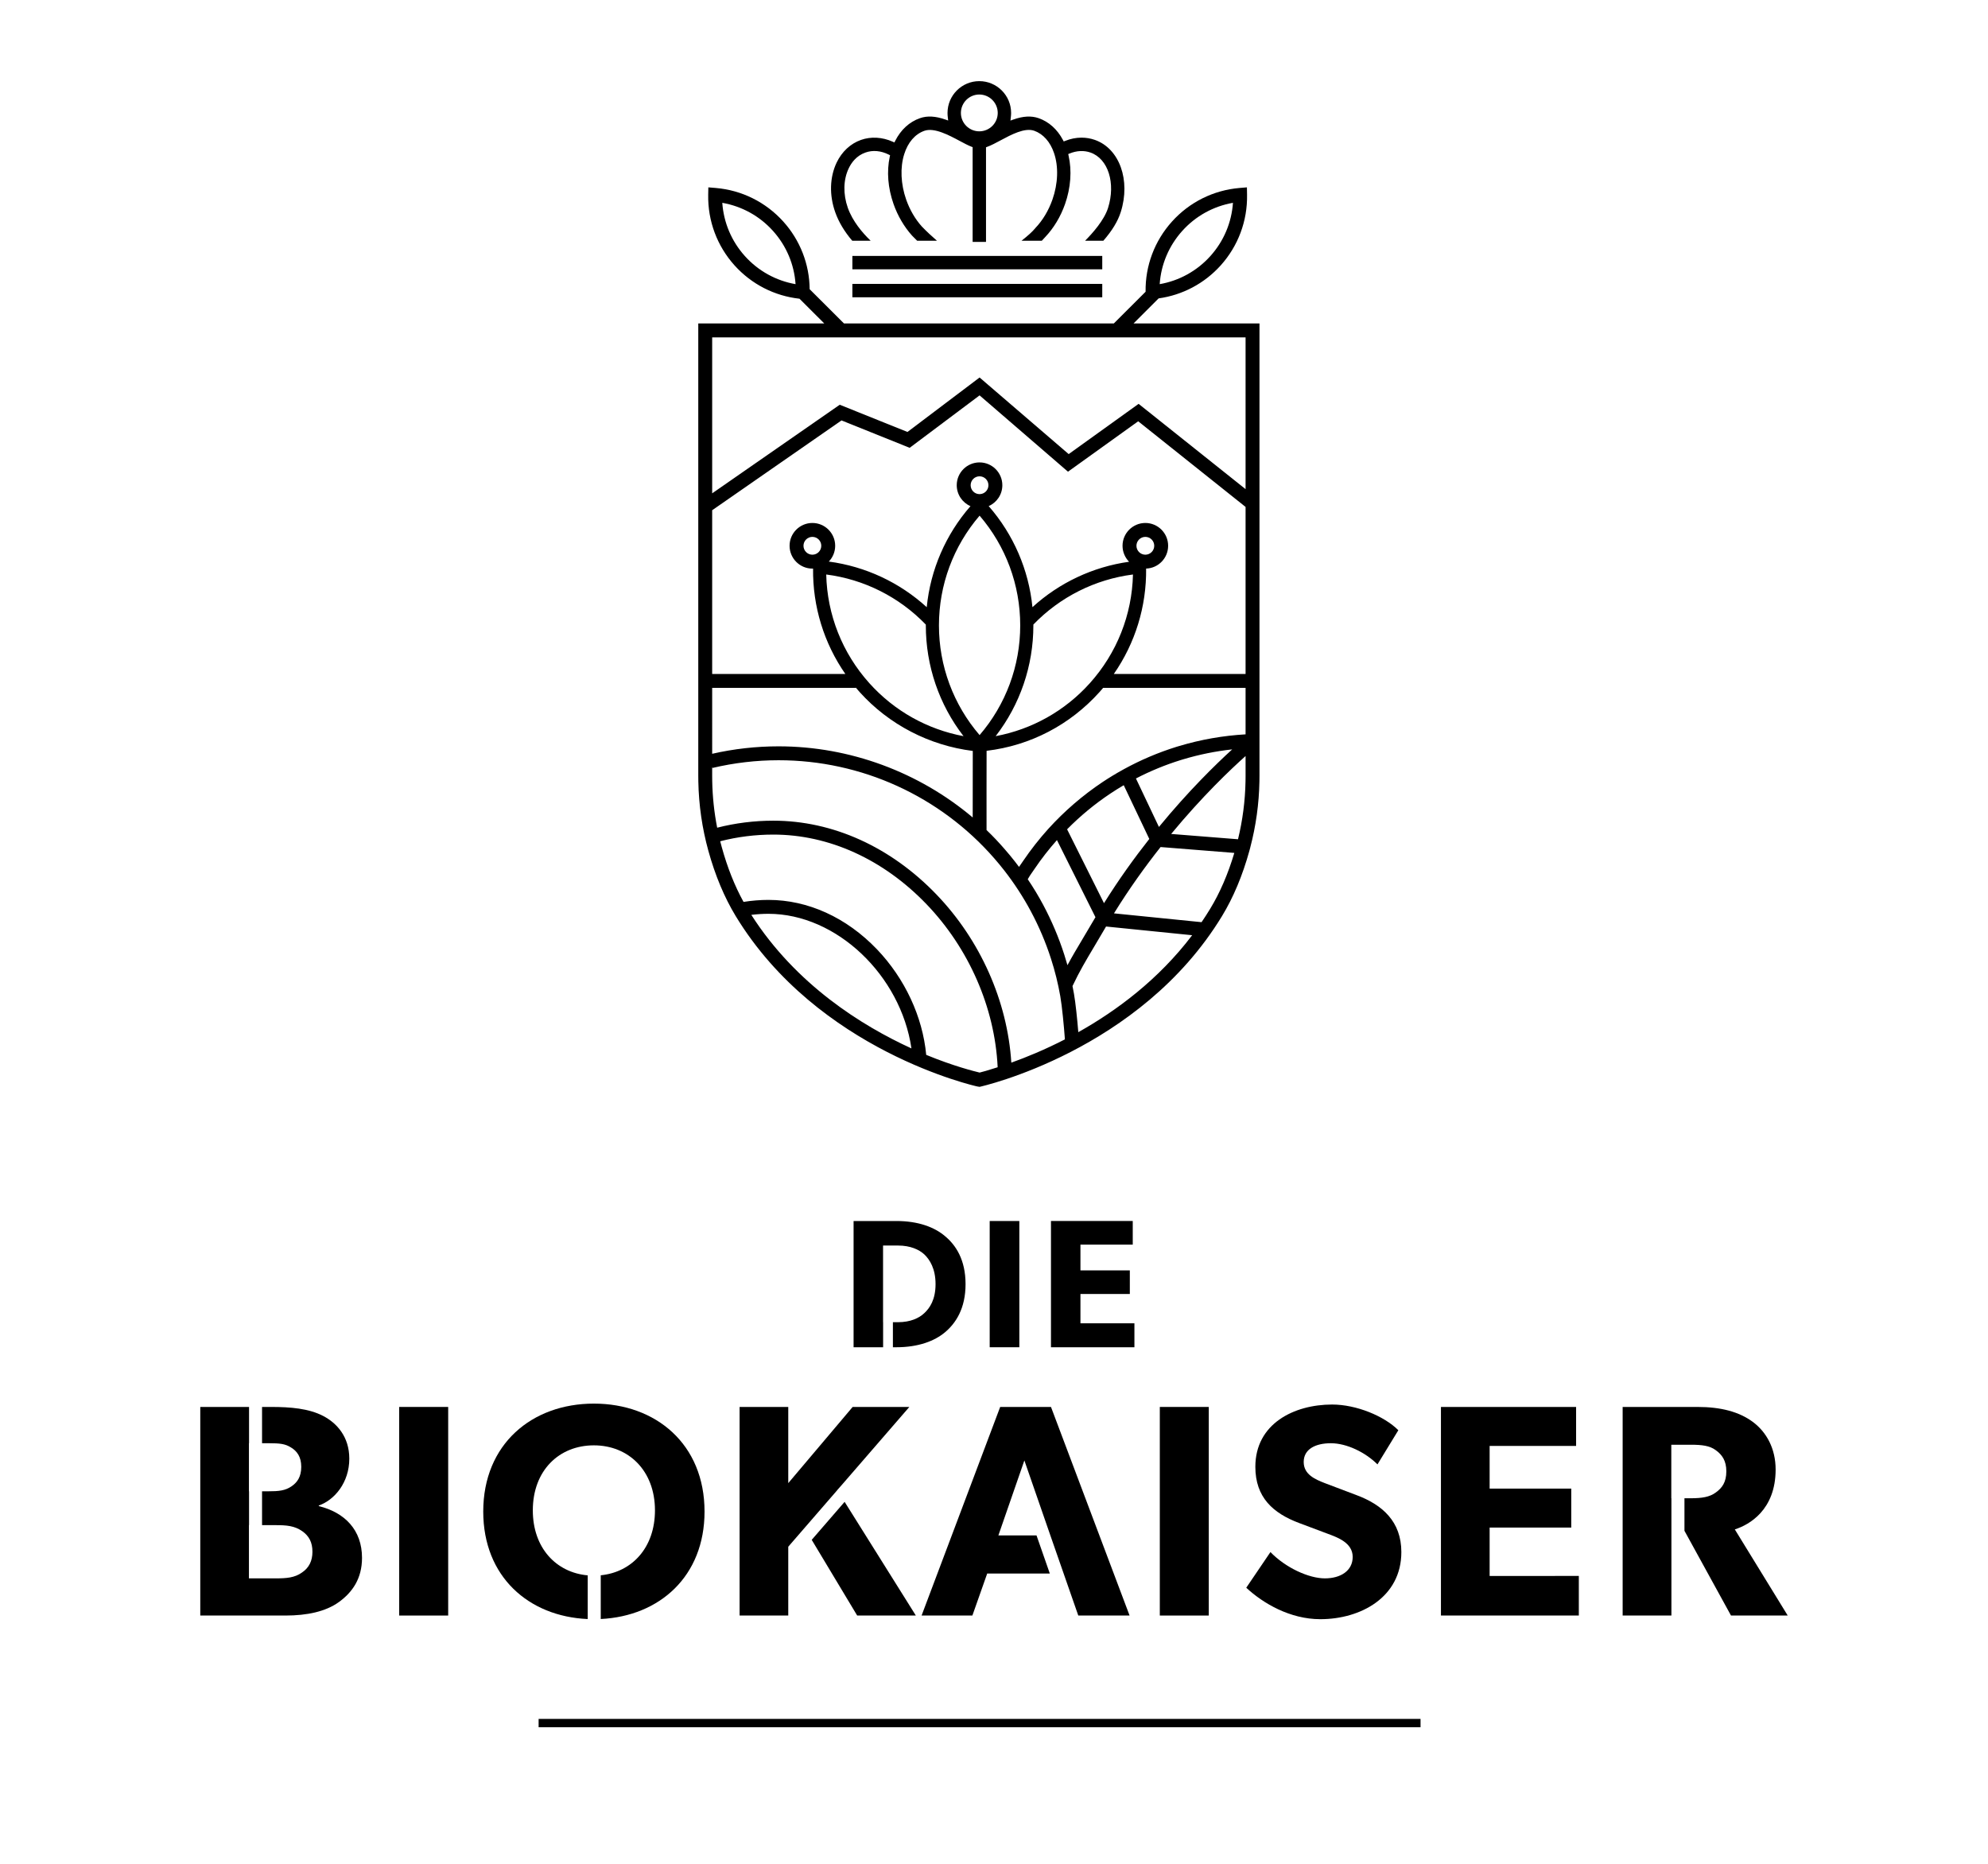 <?xml version="1.0" encoding="utf-8"?>
<!-- Generator: Adobe Illustrator 28.2.0, SVG Export Plug-In . SVG Version: 6.00 Build 0)  -->
<svg version="1.1" xmlns="http://www.w3.org/2000/svg" xmlns:xlink="http://www.w3.org/1999/xlink" x="0px" y="0px"
	 viewBox="0 0 714.987 670.403" enable-background="new 0 0 714.987 670.403" xml:space="preserve">
<g id="Ebene_1">
	<g>
		<g>
			<g>
				<g>
					<g>
						<path d="M449.663,304.762c-0.02,0.25-0.09,0.5-0.19,0.72C449.543,305.242,449.603,305.002,449.663,304.762z"/>
					</g>
					<g>
						<g>
							<path d="M407.674,116.332l9.03-9.02c8.6-1.2,16.46-5.36,22.31-11.85c6.29-6.99,9.66-16.01,9.49-25.41l-0.05-2.67l-2.66,0.22
								c-9.37,0.8-18,5.09-24.29,12.08c-6.26,6.95-9.63,15.9-9.49,25.24l-11.43,11.41h-97.04l-12.35-12.32
								c-0.08-9.01-3.43-17.61-9.48-24.33c-6.3-6.99-14.92-11.28-24.29-12.08l-2.67-0.22l-0.05,2.67c-0.17,9.4,3.2,18.42,9.49,25.41
								c6.09,6.75,14.35,10.98,23.35,11.97l8.91,8.9h-45.32v162.74c0,0.66,0.01,1.32,0.02,1.98c0.16,8.44,1.37,16.83,3.61,24.93
								c2.45,8.87,5.76,16.77,9.84,23.49c29.54,48.56,86.36,61.16,86.93,61.28l0.792,0.12l0,0c0.57-0.12,57.637-12.84,87.167-61.4
								c4.09-6.72,7.4-14.62,9.85-23.49c0.05-0.17,0.09-0.33,0.13-0.5c0.07-0.24,0.13-0.48,0.19-0.72
								c2.03-7.72,3.14-15.69,3.29-23.72c0.01-0.65,0.02-1.31,0.02-1.97v-162.74H407.674z M425.214,83.032
								c4.81-5.35,11.2-8.86,18.22-10.09c-0.49,7.11-3.32,13.83-8.14,19.17c-4.81,5.34-11.2,8.86-18.21,10.08
								C417.564,95.092,420.404,88.372,425.214,83.032z M267.913,92.112c-4.81-5.34-7.65-12.06-8.14-19.17
								c3.51,0.62,6.86,1.8,9.94,3.5c3.08,1.7,5.88,3.92,8.28,6.59c4.82,5.34,7.65,12.06,8.13,19.16
								C279.113,100.972,272.723,97.452,267.913,92.112z M256.134,247.382h51.64v-0.11c0.45,0.55,0.91,1.08,1.39,1.61
								c10.55,11.73,25.106,19.241,40.696,21.181l-0.025,23.931c-19.33-16.31-44.181-25.582-69.811-25.582
								c-8.06,0-16.09,0.9-23.89,2.68V247.382z M346.534,264.752c-13.04-2.44-24.89-9.06-33.85-19.03
								c-9.74-10.83-15.2-24.63-15.53-39.11c13.64,1.75,26.25,8.09,35.82,18.02v0.29
								C332.973,239.452,337.743,253.382,346.534,264.752z M352.313,185.452c9.44,10.99,14.61,24.91,14.61,39.47
								s-5.17,28.47-14.61,39.45c-9.44-10.98-14.62-24.89-14.62-39.45S342.873,196.442,352.313,185.452z M349.094,174.502
								c0-1.76,1.43-3.2,3.2-3.2s3.2,1.44,3.2,3.2c0,1.77-1.43,3.21-3.2,3.21S349.094,176.272,349.094,174.502z M371.653,224.922
								v-0.31c9.58-9.92,22.18-16.25,35.82-18c-0.33,14.48-5.79,28.28-15.53,39.11c-8.96,9.97-20.81,16.59-33.85,19.03
								C366.873,253.372,371.653,239.442,371.653,224.922z M270.213,329.022c2.04-0.25,4.11-0.38,6.16-0.38
								c24.51,0,47.6,22.18,51.43,48.41C309.963,368.892,286.284,354.132,270.213,329.022z M352.326,385.742
								c-1.96-0.47-9.463-2.34-19.213-6.37c-1.28-13.73-7.69-27.49-17.729-37.98c-10.96-11.44-24.81-17.75-39.01-17.75
								c-2.99,0-6,0.25-8.96,0.72c-3.18-5.76-5.81-12.37-7.83-19.7c-0.19-0.7-0.38-1.4-0.56-2.11c6.2-1.6,12.62-2.4,19.11-2.4
								c20,0,39.56,8.89,55.07,25.02c15.24,15.85,24.57,37.18,25.6,58.52l0.007,0.137
								C355.16,384.999,353.366,385.492,352.326,385.742z M363.723,382.172c-1.39-22.1-11.15-44.08-26.92-60.47
								c-16.45-17.12-37.29-26.55-58.67-26.55c-6.86,0-13.64,0.85-20.2,2.52c-1.08-5.5-1.67-11.09-1.78-16.71
								c-0.01-0.63-0.02-1.25-0.02-1.89v-3.3l0.1,0.42c7.75-1.84,15.76-2.78,23.79-2.78c29.78,0,58.07,12.89,77.63,35.36l0.11,0.13
								c1.07,1.22,2.16,2.55,3.35,4.06c3.67,4.7,6.92,9.69,9.66,14.83c2.92,5.46,5.35,11.19,7.23,17.05
								c1.41,4.36,2.53,8.88,3.33,13.44c0.62,3.49,1.34,10.95,1.66,15.52C375.703,377.552,369.034,380.272,363.723,382.172z
								 M382.763,343.312c-1.97-6.14-4.52-12.15-7.57-17.88c-1.68-3.14-3.53-6.22-5.56-9.22c0.59-1.05,0.87-1.45,1.47-2.31
								c0.27-0.39,0.61-0.87,1.05-1.52c2.41-3.56,5.1-7.01,7.98-10.25l13.85,27.73c-0.36,0.59-0.71,1.19-1.06,1.79
								c-1.34,2.29-2.55,4.32-3.68,6.22c-1.97,3.3-3.67,6.15-5.33,9.25C383.554,345.842,383.173,344.572,382.763,343.312z
								 M413.344,301.722c-5.43,6.89-11,14.62-16.29,23.1l-13.27-26.57c4.73-4.8,9.95-9.11,15.54-12.84
								c1.58-1.06,3.19-2.06,4.83-3.02L413.344,301.722z M408.543,279.972c5.15-2.67,10.53-4.89,16.1-6.62
								c0.29-0.09,0.58-0.18,0.93-0.28c5.75-1.72,11.64-2.91,17.59-3.56c-5.89,5.36-15.69,14.91-26.35,27.89L408.543,279.972z
								 M387.813,371.212c-0.37-4.6-0.99-10.59-1.56-13.8c-0.16-0.93-0.34-1.85-0.53-2.78c2.51-5.31,4.85-9.23,7.81-14.2
								c1.14-1.91,2.37-3.96,3.71-6.28c0.18-0.32,0.37-0.63,0.55-0.94l30.97,3.13C416.634,352.352,401.473,363.562,387.813,371.212z
								 M435.223,326.872c-1,1.64-2.02,3.23-3.08,4.78l-31.5-3.17c5.43-8.79,11.17-16.78,16.76-23.85l26.52,2.11
								C441.663,314.322,438.753,321.082,435.223,326.872z M447.973,279.072c0,0.64-0.01,1.26-0.02,1.88
								c-0.13,7.05-1.04,14.06-2.7,20.88l-24.04-1.91c11.21-13.57,21.38-23.22,26.76-28.02V279.072z M447.973,264.102
								c-8.08,0.46-16.08,1.87-23.78,4.17c-0.37,0.1-0.76,0.21-1.08,0.32c-6.56,2.05-12.9,4.74-18.93,8.05
								c-0.11,0.05-0.22,0.11-0.32,0.18c-2.49,1.37-4.93,2.85-7.31,4.43c-7.16,4.78-13.73,10.45-19.54,16.85
								c-3.26,3.62-6.29,7.479-9,11.47c-0.42,0.63-0.75,1.09-1.01,1.47c-0.19,0.271-0.35,0.51-0.51,0.73
								c-0.47-0.63-0.95-1.26-1.44-1.89c-1.23-1.57-2.37-2.95-3.49-4.22c-0.05-0.07-0.1-0.12-0.15-0.18
								c-2.18-2.51-4.22-4.689-6.599-6.959c0,0-0.016-28.491,0.014-28.502c15.74-1.87,29.996-9.31,40.625-21.14
								c0.44-0.49,0.88-0.99,1.3-1.5h51.22V264.102z M447.973,242.382h-47.38c7.69-11.08,11.77-24.26,11.61-37.9
								c4.4-0.14,7.92-3.76,7.92-8.2c0-4.52-3.67-8.2-8.2-8.2c-4.52,0-8.2,3.68-8.2,8.2c0,2.23,0.9,4.27,2.36,5.75
								c-12.99,1.82-25.08,7.51-34.76,16.33c-1.34-13.44-6.8-26.1-15.74-36.35c2.89-1.26,4.91-4.15,4.91-7.51
								c0-4.52-3.68-8.2-8.2-8.2s-8.2,3.68-8.2,8.2c0,3.37,2.04,6.27,4.94,7.53c-8.94,10.24-14.4,22.9-15.73,36.34
								c-9.79-8.93-22.04-14.65-35.22-16.41c1.42-1.47,2.29-3.48,2.29-5.68c0-4.52-3.68-8.2-8.2-8.2s-8.2,3.68-8.2,8.2
								c0,4.53,3.68,8.21,8.2,8.21c0.08,0,0.17,0,0.25-0.01c-0.16,13.64,3.91,26.82,11.6,37.9h-47.89v-58.88l46.52-32.3l24.51,9.85
								l25.145-18.86l31.795,27.45l25.25-18.13l38.62,30.8V242.382z M408.723,196.282c0-1.76,1.44-3.2,3.2-3.2
								c1.77,0,3.2,1.44,3.2,3.2c0,1.77-1.43,3.21-3.2,3.21C410.163,199.492,408.723,198.052,408.723,196.282z M295.373,196.282
								c0,1.77-1.43,3.21-3.2,3.21c-1.76,0-3.2-1.44-3.2-3.21c0-1.76,1.44-3.2,3.2-3.2
								C293.943,193.082,295.373,194.522,295.373,196.282z M447.973,175.912l-38.47-30.67l-25.15,18.07l-32.045-27.55l-25.935,19.59
								l-24.36-9.79l-45.88,31.86v-56.09h191.84V175.912z"/>
						</g>
					</g>
					<g>
						<g>
							<g>
								<g>
									<path d="M393.788,50.322c-1.55-0.55-3.17-0.82-4.81-0.82c-1.94,0-3.92,0.38-5.86,1.16l-0.55,0.21l-0.27-0.51
										c-2.03-3.85-5.06-6.57-8.75-7.86c-2.64-0.92-5.63-0.75-9.15,0.51l-0.99,0.36l0.12-1.05c0.08-0.65,0.12-1.19,0.12-1.7
										c0-6.31-5.14-11.44-11.44-11.44c-6.31,0-11.43,5.13-11.43,11.44c0,0.5,0.03,1.02,0.11,1.68l0.13,1.04l-0.99-0.34
										c-3.57-1.26-6.56-1.42-9.16-0.5c-3.81,1.33-6.89,4.16-8.91,8.17l-0.28,0.56l-0.57-0.25c-3.78-1.69-7.85-1.93-11.45-0.66
										c-3.76,1.32-6.87,4.21-8.76,8.15c-2.5,5.23-2.69,11.74-0.5,17.87c1.23,3.48,3.28,6.92,6.11,10.24h6.62
										c-3.01-2.9-6.5-7.03-8.21-11.84c-1.74-4.94-1.63-10.11,0.32-14.19c0.93-1.96,2.74-4.55,6.02-5.69
										c2.64-0.94,5.54-0.68,8.41,0.75l0.45,0.23l-0.11,0.49c-1.15,5.35-0.68,11.25,1.37,17.08c1.5,4.24,3.8,8.15,6.63,11.31
										c0.59,0.62,1.22,1.25,1.85,1.86h7.12c-1.67-1.45-3.67-3.27-5.44-5.12c-2.39-2.66-4.33-5.99-5.62-9.65
										c-1.97-5.6-2.23-11.56-0.72-16.35c1.32-4.25,3.9-7.24,7.26-8.42c3.54-1.25,8.83,1.57,12.68,3.63
										c1.53,0.82,2.96,1.59,4.25,2.09l0.42,0.16v34.08h4.81v-34.03l0.42-0.16c1.49-0.54,3.16-1.44,4.78-2.31
										c3.9-2.09,8.72-4.67,12.13-3.48c3.23,1.15,5.76,3.98,7.12,7.98c1.68,4.88,1.47,11-0.57,16.81
										c-1.39,3.94-3.51,7.46-6.12,10.19l-0.11,0.14c-0.98,1.18-2.58,2.64-4.88,4.44h7.3c0.47-0.479,0.86-0.9,1.21-1.31
										c3.07-3.23,5.54-7.32,7.14-11.87c2.06-5.85,2.51-12.05,1.27-17.45l-0.12-0.54l0.51-0.21c2.56-1.04,5.15-1.16,7.49-0.34
										c6.37,2.23,9.14,11,6.31,19.96c-1.41,4.41-5.63,9.14-8.25,11.76h6.57c3.17-3.64,5.22-7.02,6.26-10.31
										C406.708,64.832,402.628,53.432,393.788,50.322z M352.208,47.232c-3.65,0-6.62-2.96-6.62-6.61c0-3.65,2.97-6.63,6.62-6.63
										s6.63,2.98,6.63,6.63C358.838,44.272,355.858,47.232,352.208,47.232z"/>
								</g>
							</g>
						</g>
						<g>
							<g>
								<g>
									<rect x="306.559" y="92.043" width="89.87" height="4.81"/>
								</g>
							</g>
						</g>
						<g>
							<g>
								<g>
									<rect x="306.559" y="102.103" width="89.87" height="4.81"/>
								</g>
							</g>
						</g>
					</g>
				</g>
			</g>
		</g>
		<g>
			<rect x="193.717" y="618.189" width="317.182" height="3"/>
		</g>
		<g>
			<g>
				<path d="M339.894,444.586c-3.75-3.22-9.6-5.46-17.5-5.46h-15.4v45.4h10.62v-9.01h-0.02v-27.57h5.39c4.41,0,7.57,1.44,9.48,3.22
					c1.91,1.84,4.01,5.07,4.01,10.66c0,5.59-2.1,8.62-4.01,10.4c-1.91,1.84-5.07,3.29-9.48,3.29h-1.85v9.01h1.26
					c7.9,0,13.75-2.24,17.5-5.4c3.82-3.22,7.37-8.48,7.37-17.3C347.263,453.007,343.714,447.746,339.894,444.586z"/>
				<path d="M355.944,439.126v45.4h10.66v-45.4H355.944z"/>
				<path d="M388.584,475.906v-10.53h17.76v-8.48h-17.76v-9.28h18.81v-8.49h-29.41v45.4h30.01v-8.62H388.584z"/>
			</g>
			<g>
				<path d="M114.648,541.656v-0.21c5.66-1.96,10.98-8.27,10.98-16.85c0-7.95-4.56-12.84-9.38-15.35
					c-5.19-2.71-11.82-3.25-18.67-3.25h-3.33v13.05h2.57c3.81,0,5.76,0.21,7.83,1.52c2.17,1.3,3.7,3.37,3.7,6.96
					c0,3.69-1.53,5.65-3.43,6.97c-2.34,1.62-4.62,1.84-8.54,1.84h-2.13v12.17h4.96c3.81,0,6.74,0.22,9.52,2.19
					c2.44,1.73,3.64,4.01,3.64,7.38c0,3.26-1.2,5.76-3.81,7.5c-2.61,1.85-5.54,2.07-9.35,2.07h-9.68v-19.14h0.04v-12.17h-0.04
					v-17.29h0.04v-13.05h-17.54v75.02h30.66c7.72,0,14.46-1.41,19.25-4.89c4.78-3.48,8.26-8.37,8.26-15.87
					C130.198,550.247,123.998,543.947,114.648,541.656z"/>
				<path d="M143.569,505.996v75.02h17.62v-75.02H143.569z"/>
				<path d="M213.589,504.796c-22.29,0-39.79,14.57-39.79,38.82c0,23.44,16.35,37.73,37.57,38.66v-15.71
					c-11.38-1.02-19.74-9.89-19.74-23.38c0-14.36,9.46-23.38,21.96-23.38c12.51,0,21.97,9.13,21.97,23.38
					c0,13.39-8.24,22.23-19.5,23.35v15.73c21.1-1.03,37.33-15.3,37.33-38.65C253.388,519.367,235.878,504.796,213.589,504.796z"/>
				<path d="M306.658,505.996l-23.16,27.4v-27.4h-17.5v75.02h17.5v-24.68l0.03-0.03l-0.04-0.03l17.64-20.36l-0.01-0.02l1.26-1.43
					l0.13-0.14l24.54-28.33H306.658z M303.768,540.127l-11.83,13.66v0.01l16.35,27.22h21.1L303.768,540.127z"/>
				<path d="M377.988,505.996h-18.27l-28.27,75.02h18.27l5.33-15.11h22.52l-4.78-13.7h-13.72l9.35-26.97l9.35,26.97l10.04,28.81
					h18.45L377.988,505.996z"/>
				<path d="M417.128,505.996v75.02h17.61v-75.02H417.128z"/>
				<path d="M487.688,537.637l-11.2-4.24c-3.55-1.38-7.61-3.13-7.61-7.61c0-4.57,4.14-6.74,9.79-6.74s12.39,3.26,16.74,7.61
					l7.51-12.29c-5.11-5.11-15.12-9.24-23.82-9.24c-13.71,0-27.61,6.9-27.61,22.4c0,11.03,6.4,16.71,15.76,20.22l10.44,3.92
					c3.25,1.22,8.81,3.15,8.81,8.26c0,5-4.35,7.72-10.01,7.72c-5.76,0-14.13-3.81-19.57-9.46l-8.7,12.83
					c6.09,5.65,15.77,11.31,26.64,11.31c14.53,0,29.14-7.9,29.14-24.14C503.998,547.267,497.248,541.156,487.688,537.637z"/>
				<path d="M535.748,566.776v-17.4h29.36v-14.02h-29.36v-15.34h31.1v-14.02h-48.61v75.02h49.59v-14.24H535.748z"/>
				<path d="M623.928,550.036c2.71-0.86,6.28-2.62,9.22-5.86c3.08-3.39,5.46-8.4,5.46-15.67c0-7.51-3.26-13.49-8.27-17.18
					c-4.89-3.59-11.41-5.33-19.79-5.33h-26.96v75.02h17.54v-42.18h-0.04v-19.25h6.96c4.03,0,6.85,0.33,9.03,1.96
					c2.28,1.63,3.8,3.8,3.8,7.61c0,3.91-1.52,5.98-3.8,7.61c-2.18,1.63-5,2.07-9.03,2.07h-2.23v11.7l16.74,30.48h20.4
					L623.928,550.036z"/>
			</g>
		</g>
	</g>
</g>
<g id="Ebene_2">
</g>
<g id="Ebene_3">
</g>
</svg>
